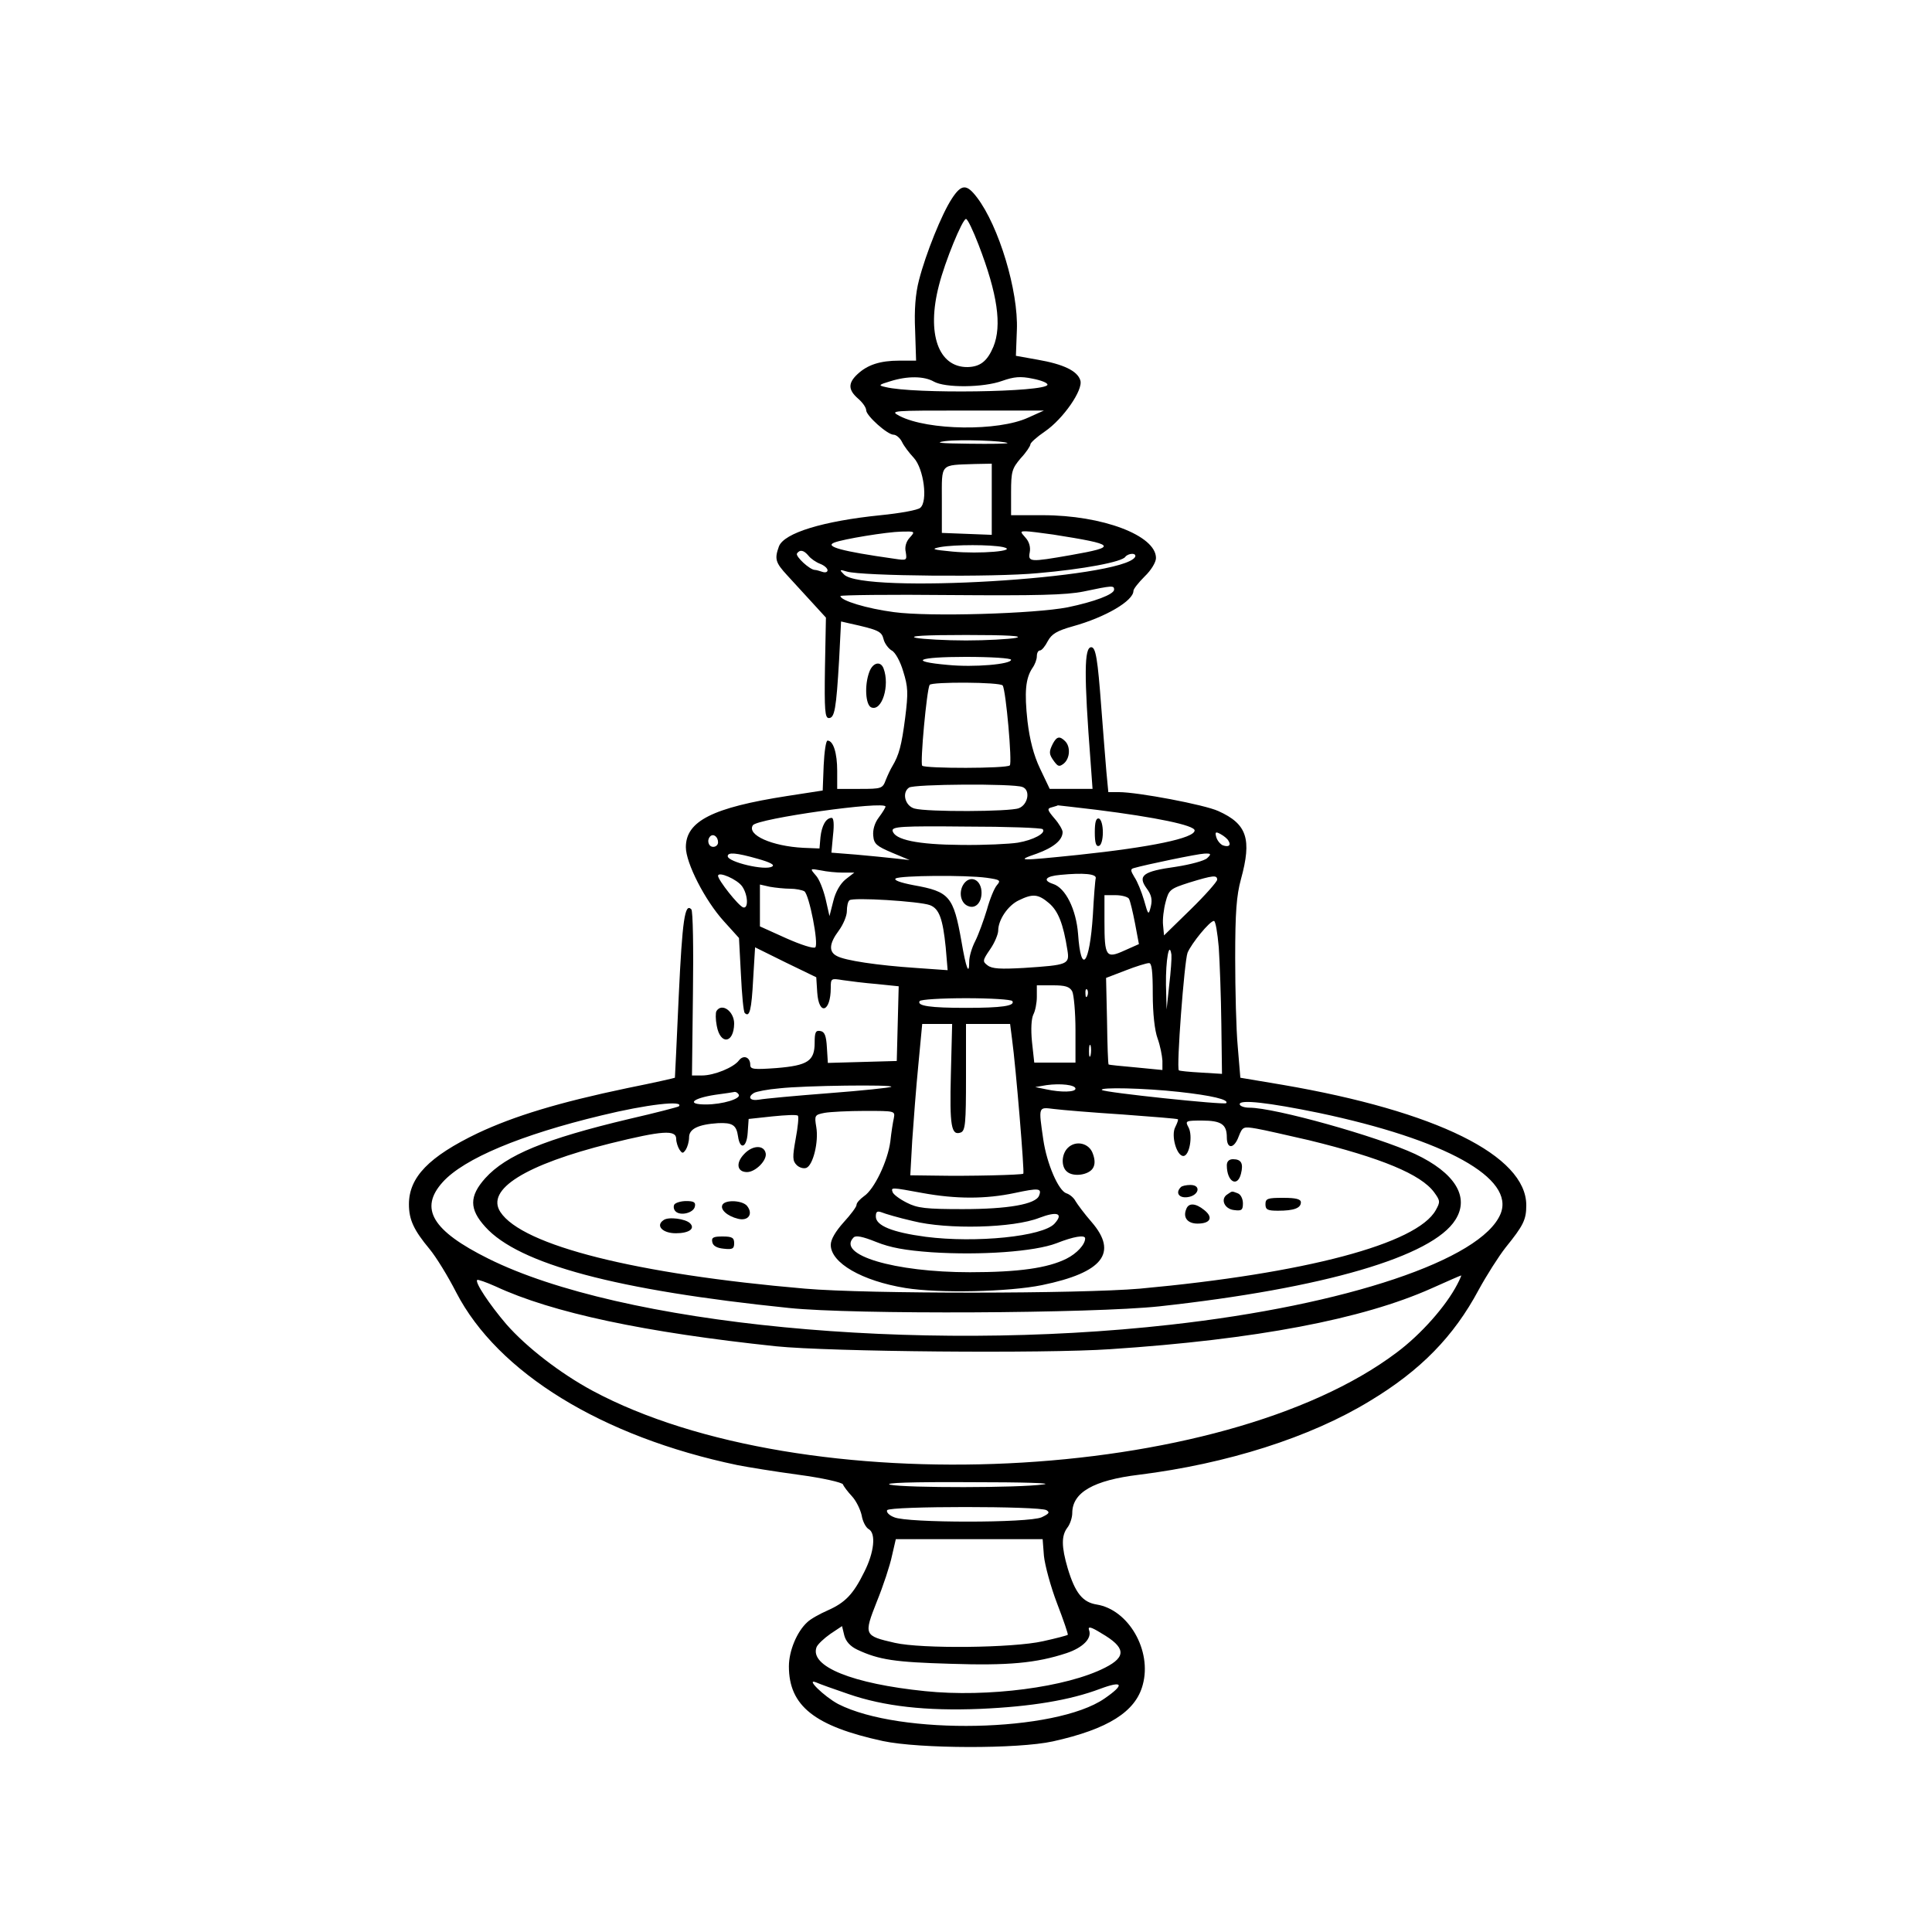 <?xml version="1.0" encoding="UTF-8" standalone="yes"?>
<svg version="1.0" xmlns="http://www.w3.org/2000/svg" width="450pt" height="450pt" viewBox="0 0 600 600" preserveAspectRatio="xMidYMid meet">
  <g transform="translate(0,600) scale(0.1,-0.1)" fill="#000000" stroke="none">
    <path d="M2956 5383 c-31 -47 -81 -171 -102 -253 -11 -42 -15 -93 -12 -156 l3
-94 -52 0 c-60 0 -99 -13 -130 -42 -30 -28 -29 -49 2 -76 14 -12 25 -28 25
-36 0 -17 66 -76 85 -76 8 0 20 -10 26 -22 6 -13 23 -35 37 -50 31 -34 44
-135 20 -155 -7 -7 -63 -17 -123 -23 -178 -18 -300 -55 -316 -97 -14 -39 -11
-50 26 -90 19 -21 54 -59 77 -84 l43 -47 -3 -156 c-2 -132 0 -156 12 -156 18
0 23 28 32 182 l6 118 26 -6 c91 -20 100 -25 106 -49 3 -13 15 -29 25 -35 11
-5 27 -34 36 -65 15 -48 16 -66 6 -145 -11 -85 -19 -115 -40 -150 -5 -8 -14
-27 -20 -42 -10 -27 -13 -28 -81 -28 l-70 0 0 56 c0 55 -12 94 -30 94 -5 0
-10 -35 -12 -77 l-3 -78 -110 -17 c-232 -36 -315 -78 -315 -159 0 -49 59 -165
118 -230 l47 -52 6 -113 c3 -63 8 -117 12 -120 15 -15 21 10 26 105 l6 99 95
-47 95 -46 3 -47 c5 -74 42 -61 42 14 0 30 1 30 38 24 20 -3 68 -9 105 -12
l68 -7 -3 -116 -3 -116 -107 -3 -107 -3 -3 48 c-2 36 -7 49 -20 51 -15 3 -18
-4 -18 -36 0 -57 -21 -71 -119 -79 -70 -5 -81 -4 -81 10 0 24 -21 32 -35 14
-16 -22 -77 -47 -115 -47 l-31 0 3 254 c2 140 0 258 -5 262 -20 21 -28 -33
-39 -267 -6 -140 -12 -255 -12 -256 -1 -1 -67 -16 -147 -32 -215 -45 -352 -87
-465 -140 -152 -73 -214 -137 -214 -221 0 -48 15 -80 64 -139 20 -24 57 -84
83 -135 129 -249 452 -448 873 -536 30 -6 116 -20 190 -30 75 -10 136 -24 138
-30 2 -6 15 -23 28 -37 13 -14 26 -41 30 -59 3 -19 13 -38 22 -43 23 -13 17
-72 -14 -133 -34 -69 -59 -95 -113 -119 -25 -11 -54 -27 -64 -37 -32 -29 -57
-89 -57 -137 0 -123 80 -186 292 -232 113 -24 419 -25 528 -1 171 38 257 92
279 176 29 106 -44 233 -143 249 -44 7 -67 36 -90 112 -20 68 -20 102 -1 127
8 10 15 31 15 45 0 64 66 102 207 119 273 34 532 116 717 229 158 95 261 201
338 345 24 44 62 104 84 132 55 68 64 86 64 131 0 154 -279 292 -757 374
l-131 22 -8 96 c-5 53 -8 177 -8 276 0 142 4 194 18 245 34 124 19 171 -70
211 -43 20 -251 59 -309 59 l-33 0 -6 63 c-3 34 -10 125 -16 202 -11 148 -17
185 -31 185 -22 0 -23 -84 -2 -357 l6 -83 -67 0 -66 0 -30 63 c-20 42 -32 89
-39 147 -10 91 -6 133 15 165 8 11 14 27 14 37 0 10 4 18 10 18 5 0 16 13 24
29 12 22 28 32 78 46 101 28 188 79 188 110 0 6 16 26 35 45 20 19 35 44 35
57 0 70 -166 133 -352 133 l-98 0 0 71 c0 65 3 74 30 106 17 18 30 38 30 43 0
5 20 23 45 40 57 39 120 130 110 159 -9 29 -52 50 -133 64 l-67 12 3 80 c5
121 -56 323 -124 412 -32 42 -48 42 -78 -4z m83 -143 c59 -153 73 -251 46
-317 -19 -45 -41 -62 -80 -63 -91 -1 -128 104 -89 254 19 75 73 206 84 206 5
0 22 -36 39 -80z m-139 -425 c35 -20 154 -19 212 2 37 13 57 15 95 7 26 -5 47
-13 46 -19 -6 -23 -416 -29 -503 -7 -23 5 -22 7 15 18 54 17 105 16 135 -1z
m293 -112 c-93 -43 -311 -40 -399 5 -32 17 -27 17 207 17 l241 0 -49 -22z
m-64 -79 c2 -2 -52 -3 -120 -2 -88 1 -110 3 -74 8 47 6 185 1 194 -6z m-49
-174 l0 -111 -77 3 -78 3 0 102 c0 116 -7 108 103 112 l52 1 0 -110z m-255
-120 c-11 -12 -16 -29 -12 -45 4 -26 3 -26 -37 -20 -163 23 -216 38 -185 50
28 11 163 33 208 34 43 1 44 1 26 -19z m445 10 c197 -31 203 -38 55 -64 -126
-22 -133 -22 -127 9 3 16 -2 33 -13 45 -17 19 -17 20 1 20 10 0 48 -5 84 -10z
m-155 -39 c51 -12 -73 -22 -157 -14 -63 6 -68 8 -38 14 46 8 157 8 195 0z
m-604 -27 c7 -9 23 -20 36 -25 13 -5 23 -14 23 -20 0 -6 -7 -8 -16 -5 -9 3
-19 6 -23 6 -16 0 -61 42 -56 51 9 13 21 11 36 -7z m1014 -4 c-41 -67 -846
-115 -904 -54 -15 15 -14 16 9 9 47 -14 458 -18 593 -5 140 12 263 35 272 51
4 5 13 9 21 9 8 0 12 -4 9 -10z m-65 -101 c0 -15 -62 -38 -144 -55 -102 -20
-430 -30 -540 -15 -84 11 -166 36 -166 50 0 3 154 5 342 3 266 -2 359 0 413
11 90 19 95 19 95 6z m-305 -150 c-22 -4 -92 -8 -155 -8 -63 0 -133 4 -155 8
-26 6 27 9 155 9 128 0 181 -3 155 -9z m-15 -68 c0 -14 -115 -24 -196 -16
-125 11 -95 25 55 25 78 0 141 -4 141 -9z m-26 -80 c10 -15 30 -241 22 -248
-10 -10 -262 -10 -272 -1 -7 8 14 235 23 251 6 10 221 9 227 -2z m61 -315 c26
-9 18 -55 -11 -66 -28 -11 -285 -12 -324 -1 -29 8 -40 49 -17 65 15 11 324 13
352 2z m-425 -61 c0 -3 -9 -18 -21 -34 -13 -17 -19 -39 -17 -57 2 -25 11 -32
58 -52 l55 -23 -45 5 c-25 3 -79 8 -122 12 l-76 6 5 54 c4 34 2 54 -4 54 -18
0 -31 -24 -35 -60 l-3 -35 -50 2 c-98 5 -176 40 -157 70 13 21 412 77 412 58z
m656 -10 c183 -23 304 -48 304 -64 0 -24 -135 -52 -362 -76 -185 -19 -195 -19
-128 4 52 19 80 42 80 67 0 7 -11 26 -25 42 -23 27 -24 31 -8 35 10 3 18 5 18
6 0 0 55 -6 121 -14z m-168 -60 c12 -12 -29 -34 -77 -42 -25 -4 -104 -8 -176
-7 -136 1 -207 16 -213 44 -2 13 28 15 228 13 127 0 234 -4 238 -8z m577 -36
c9 -14 1 -21 -18 -14 -8 4 -17 15 -20 26 -4 15 -2 17 13 9 11 -6 22 -15 25
-21z m-1585 -5 c0 -8 -7 -14 -15 -14 -15 0 -21 21 -9 33 10 9 24 -2 24 -19z
m123 -51 c39 -11 54 -19 45 -24 -21 -14 -138 14 -138 32 0 13 26 11 93 -8z
m1396 2 c-8 -8 -52 -20 -98 -27 -101 -14 -119 -27 -90 -67 15 -20 18 -35 13
-56 -7 -28 -8 -28 -21 19 -8 27 -21 59 -30 72 -12 20 -13 25 -2 28 38 11 197
44 219 45 21 1 23 -1 9 -14z m-1131 -45 l35 0 -27 -21 c-16 -13 -31 -38 -38
-67 l-12 -47 -12 53 c-7 29 -20 63 -31 74 -18 21 -18 21 16 15 18 -4 49 -7 69
-7z m-313 -43 c18 -26 20 -70 3 -65 -15 5 -78 85 -78 98 0 15 60 -11 75 -33z
m1098 26 c-2 -7 -6 -59 -9 -115 -10 -154 -37 -188 -46 -58 -6 76 -39 143 -78
155 -33 11 -23 24 23 28 72 7 112 3 110 -10z m-339 1 c42 -6 45 -8 32 -23 -8
-9 -22 -43 -31 -76 -10 -33 -26 -77 -36 -97 -11 -21 -19 -49 -19 -64 0 -46
-10 -21 -24 62 -25 141 -37 155 -149 175 -42 8 -63 16 -55 21 15 9 216 11 282
2z m716 -6 c0 -6 -37 -48 -82 -92 l-83 -81 -3 32 c-2 17 2 50 8 72 10 38 14
41 73 60 75 23 87 24 87 9z m-1326 -28 c17 0 37 -4 44 -8 15 -10 45 -163 34
-174 -5 -5 -45 8 -90 28 l-82 37 0 65 0 65 31 -7 c17 -3 46 -6 63 -6z m804
-45 c28 -24 44 -63 57 -146 7 -44 2 -46 -135 -55 -72 -4 -99 -3 -113 8 -16 12
-16 15 8 50 14 20 25 47 25 58 0 33 30 78 64 94 43 21 60 20 94 -9z m248 14
c4 -7 12 -41 19 -77 l12 -64 -45 -20 c-57 -26 -62 -19 -62 90 l0 82 34 0 c19
0 38 -5 42 -11z m-618 -20 c29 -11 40 -43 49 -131 l6 -71 -99 7 c-119 8 -220
23 -245 37 -26 13 -24 39 6 79 14 19 25 46 25 60 0 15 3 30 8 34 9 10 218 -3
250 -15z m897 -131 c3 -46 7 -153 8 -238 l2 -155 -65 4 c-36 2 -67 5 -69 7 -8
8 17 338 27 365 12 29 69 99 82 99 5 0 11 -37 15 -82z m-154 -118 l-8 -75 -2
77 c-1 75 10 139 17 93 1 -11 -2 -54 -7 -95z m-51 -27 c0 -60 6 -114 15 -138
8 -22 14 -53 15 -69 l0 -29 -82 8 c-46 4 -84 8 -85 9 -2 1 -4 62 -5 136 l-3
133 60 23 c33 13 66 23 73 23 9 1 12 -25 12 -96z m-250 8 c5 -11 10 -65 10
-120 l0 -101 -64 0 -64 0 -7 64 c-4 40 -2 72 4 85 6 11 11 36 11 55 l0 36 50
0 c38 0 52 -4 60 -19z m47 -13 c-3 -8 -6 -5 -6 6 -1 11 2 17 5 13 3 -3 4 -12
1 -19z m-233 -17 c9 -15 -33 -21 -144 -21 -111 0 -153 6 -144 21 3 5 68 9 144
9 76 0 141 -4 144 -9z m-191 -228 c-4 -160 1 -191 31 -180 14 6 16 29 16 172
l0 165 69 0 68 0 6 -47 c12 -88 39 -414 35 -418 -4 -4 -169 -8 -272 -6 l-79 1
6 108 c4 59 12 164 19 235 l12 127 46 0 47 0 -4 -157z m434 60 c-3 -10 -5 -4
-5 12 0 17 2 24 5 18 2 -7 2 -21 0 -30z m-47 -104 c0 -11 -45 -12 -91 -2 l-34
7 35 6 c43 6 90 1 90 -11z m-572 6 c-3 -3 -90 -12 -194 -20 -104 -8 -201 -17
-216 -20 -29 -5 -38 8 -16 21 7 4 42 11 78 14 79 9 355 12 348 5z m894 -16
c100 -11 156 -24 146 -35 -6 -6 -378 33 -386 41 -9 9 132 6 240 -6z m-1368 -8
c9 -13 -50 -31 -102 -31 -62 0 -42 19 29 30 30 4 57 8 61 9 4 0 9 -3 12 -8z
m-186 -37 c-3 -2 -71 -20 -154 -39 -261 -62 -382 -112 -447 -184 -50 -56 -50
-96 0 -151 104 -116 408 -197 943 -252 201 -21 943 -17 1150 5 512 56 849 155
920 269 45 71 -2 146 -125 204 -118 55 -436 144 -515 144 -16 0 -30 5 -30 11
0 15 89 5 245 -27 394 -83 611 -203 565 -314 -59 -142 -479 -283 -1025 -344
-790 -89 -1706 0 -2118 205 -175 87 -216 156 -142 238 66 73 243 147 493 207
139 34 259 48 240 28z m1377 -25 c94 -7 171 -13 173 -15 2 -1 -2 -12 -8 -24
-14 -26 4 -90 25 -90 19 0 30 63 16 89 -11 20 -9 21 42 21 60 0 77 -12 77 -52
0 -38 23 -36 37 3 12 30 14 31 55 24 24 -4 97 -21 163 -36 225 -55 348 -106
389 -162 19 -26 19 -30 5 -55 -58 -105 -406 -197 -919 -244 -186 -16 -844 -17
-1040 0 -524 45 -878 134 -946 238 -46 70 77 147 341 213 162 40 205 43 205
14 0 -10 5 -25 10 -33 9 -13 11 -13 20 0 5 8 10 25 10 38 0 26 28 40 90 44 45
2 57 -6 62 -41 6 -43 27 -36 30 11 l3 43 74 8 c40 4 76 6 79 2 3 -3 0 -35 -7
-72 -10 -56 -10 -68 3 -81 8 -8 21 -12 30 -9 21 8 39 81 31 127 -6 36 -5 38
26 44 17 3 74 6 125 6 93 0 94 0 90 -22 -3 -13 -8 -45 -11 -73 -8 -61 -50
-149 -82 -170 -12 -9 -23 -20 -23 -27 0 -6 -18 -30 -40 -54 -25 -28 -40 -53
-40 -70 0 -56 97 -112 232 -134 105 -17 321 -12 424 9 189 39 237 100 154 196
-22 25 -44 55 -50 65 -5 10 -18 21 -28 24 -25 8 -61 92 -72 167 -15 104 -16
101 33 95 23 -3 119 -11 212 -17z m-620 -244 c104 -19 196 -19 286 0 75 16 85
15 76 -8 -10 -27 -97 -42 -237 -42 -115 0 -141 3 -174 20 -22 11 -42 26 -44
33 -5 15 -5 15 93 -3z m-30 -87 c107 -27 312 -22 393 10 55 21 76 14 47 -18
-36 -40 -244 -61 -400 -41 -105 14 -155 35 -155 63 0 15 4 18 18 13 9 -4 53
-17 97 -27z m58 -97 c153 -10 320 2 388 28 53 21 89 27 89 15 0 -19 -26 -47
-58 -63 -58 -29 -148 -42 -300 -42 -235 0 -415 54 -361 108 7 7 28 3 70 -14
45 -18 90 -26 172 -32z m1633 -99 c-35 -68 -113 -156 -188 -212 -542 -409
-1843 -470 -2498 -119 -100 54 -205 135 -268 207 -52 61 -98 130 -90 137 2 2
28 -7 57 -20 176 -82 464 -143 871 -186 166 -17 835 -23 1038 -9 453 30 783
93 998 189 49 22 90 40 92 40 1 1 -4 -12 -12 -27z m-1286 -622 c-75 -11 -425
-11 -475 -1 -25 6 70 9 245 8 173 0 263 -3 230 -7z m10 -80 c11 -7 8 -11 -15
-22 -40 -18 -418 -18 -458 0 -16 6 -25 16 -22 22 8 13 474 13 495 0z m-8 -142
c3 -29 21 -96 41 -148 20 -52 35 -96 33 -97 -2 -2 -36 -11 -77 -20 -93 -21
-377 -24 -460 -5 -96 22 -97 24 -56 128 20 49 41 113 47 142 l12 52 228 0 228
0 4 -52z m-580 -291 c68 -32 118 -39 289 -44 180 -6 267 2 361 33 51 17 80 46
70 72 -4 12 6 10 38 -10 76 -44 79 -73 12 -107 -119 -61 -365 -93 -559 -73
-226 23 -360 77 -337 137 4 9 23 27 43 41 l36 24 7 -29 c5 -19 19 -34 40 -44z
m-27 -138 c110 -38 240 -53 410 -46 158 7 278 27 371 62 72 27 78 14 14 -30
-152 -105 -635 -115 -827 -17 -43 23 -104 82 -68 67 11 -5 56 -21 100 -36z"/>
    <path d="M3400 3415 c0 -33 4 -45 13 -42 7 2 12 20 12 42 0 22 -5 40 -12 43
-9 2 -13 -10 -13 -43z"/>
    <path d="M2990 3250 c-13 -25 -5 -56 17 -64 24 -10 44 14 41 48 -4 39 -40 49
-58 16z"/>
    <path d="M3316 2435 c-20 -20 -21 -59 -2 -74 20 -17 67 -10 80 11 7 11 7 26 0
45 -11 33 -53 43 -78 18z"/>
    <path d="M2311 2416 c-27 -28 -22 -56 9 -56 26 0 62 36 58 58 -5 27 -41 26
-67 -2z"/>
    <path d="M3810 2381 c0 -51 33 -70 44 -26 8 32 1 45 -25 45 -12 0 -19 -7 -19
-19z"/>
    <path d="M3667 2313 c-17 -17 -6 -34 20 -31 36 4 45 38 10 38 -13 0 -27 -3
-30 -7z"/>
    <path d="M3812 2291 c-23 -14 -10 -46 21 -49 23 -3 27 0 27 21 0 14 -7 28 -16
31 -19 7 -16 8 -32 -3z"/>
    <path d="M3930 2260 c0 -17 7 -20 39 -20 49 0 71 8 71 26 0 10 -15 14 -55 14
-48 0 -55 -2 -55 -20z"/>
    <path d="M2094 2259 c-3 -6 -2 -15 4 -21 15 -15 56 -5 60 15 3 13 -3 17 -27
17 -16 0 -33 -5 -37 -11z"/>
    <path d="M2244 2259 c-9 -15 15 -36 48 -44 32 -8 48 15 28 40 -14 17 -66 20
-76 4z"/>
    <path d="M3684 2245 c-11 -26 4 -45 35 -45 40 0 50 19 21 42 -27 22 -49 23
-56 3z"/>
    <path d="M2061 2211 c-26 -17 -4 -41 38 -41 40 0 61 14 44 31 -14 14 -67 21
-82 10z"/>
    <path d="M2212 2143 c2 -12 14 -19 36 -21 27 -3 32 0 32 17 0 17 -6 21 -36 21
-28 0 -35 -3 -32 -17z"/>
    <path d="M2700 3914 c-16 -42 -12 -104 6 -111 33 -13 58 68 38 121 -9 24 -33
19 -44 -10z"/>
    <path d="M3270 3691 c-13 -26 -13 -33 4 -56 12 -16 16 -17 30 -6 19 16 21 52
4 69 -17 17 -26 15 -38 -7z"/>
    <path d="M2225 2860 c-3 -5 -3 -26 1 -46 11 -60 53 -55 54 7 0 38 -38 66 -55
39z"/>
  </g>
</svg>